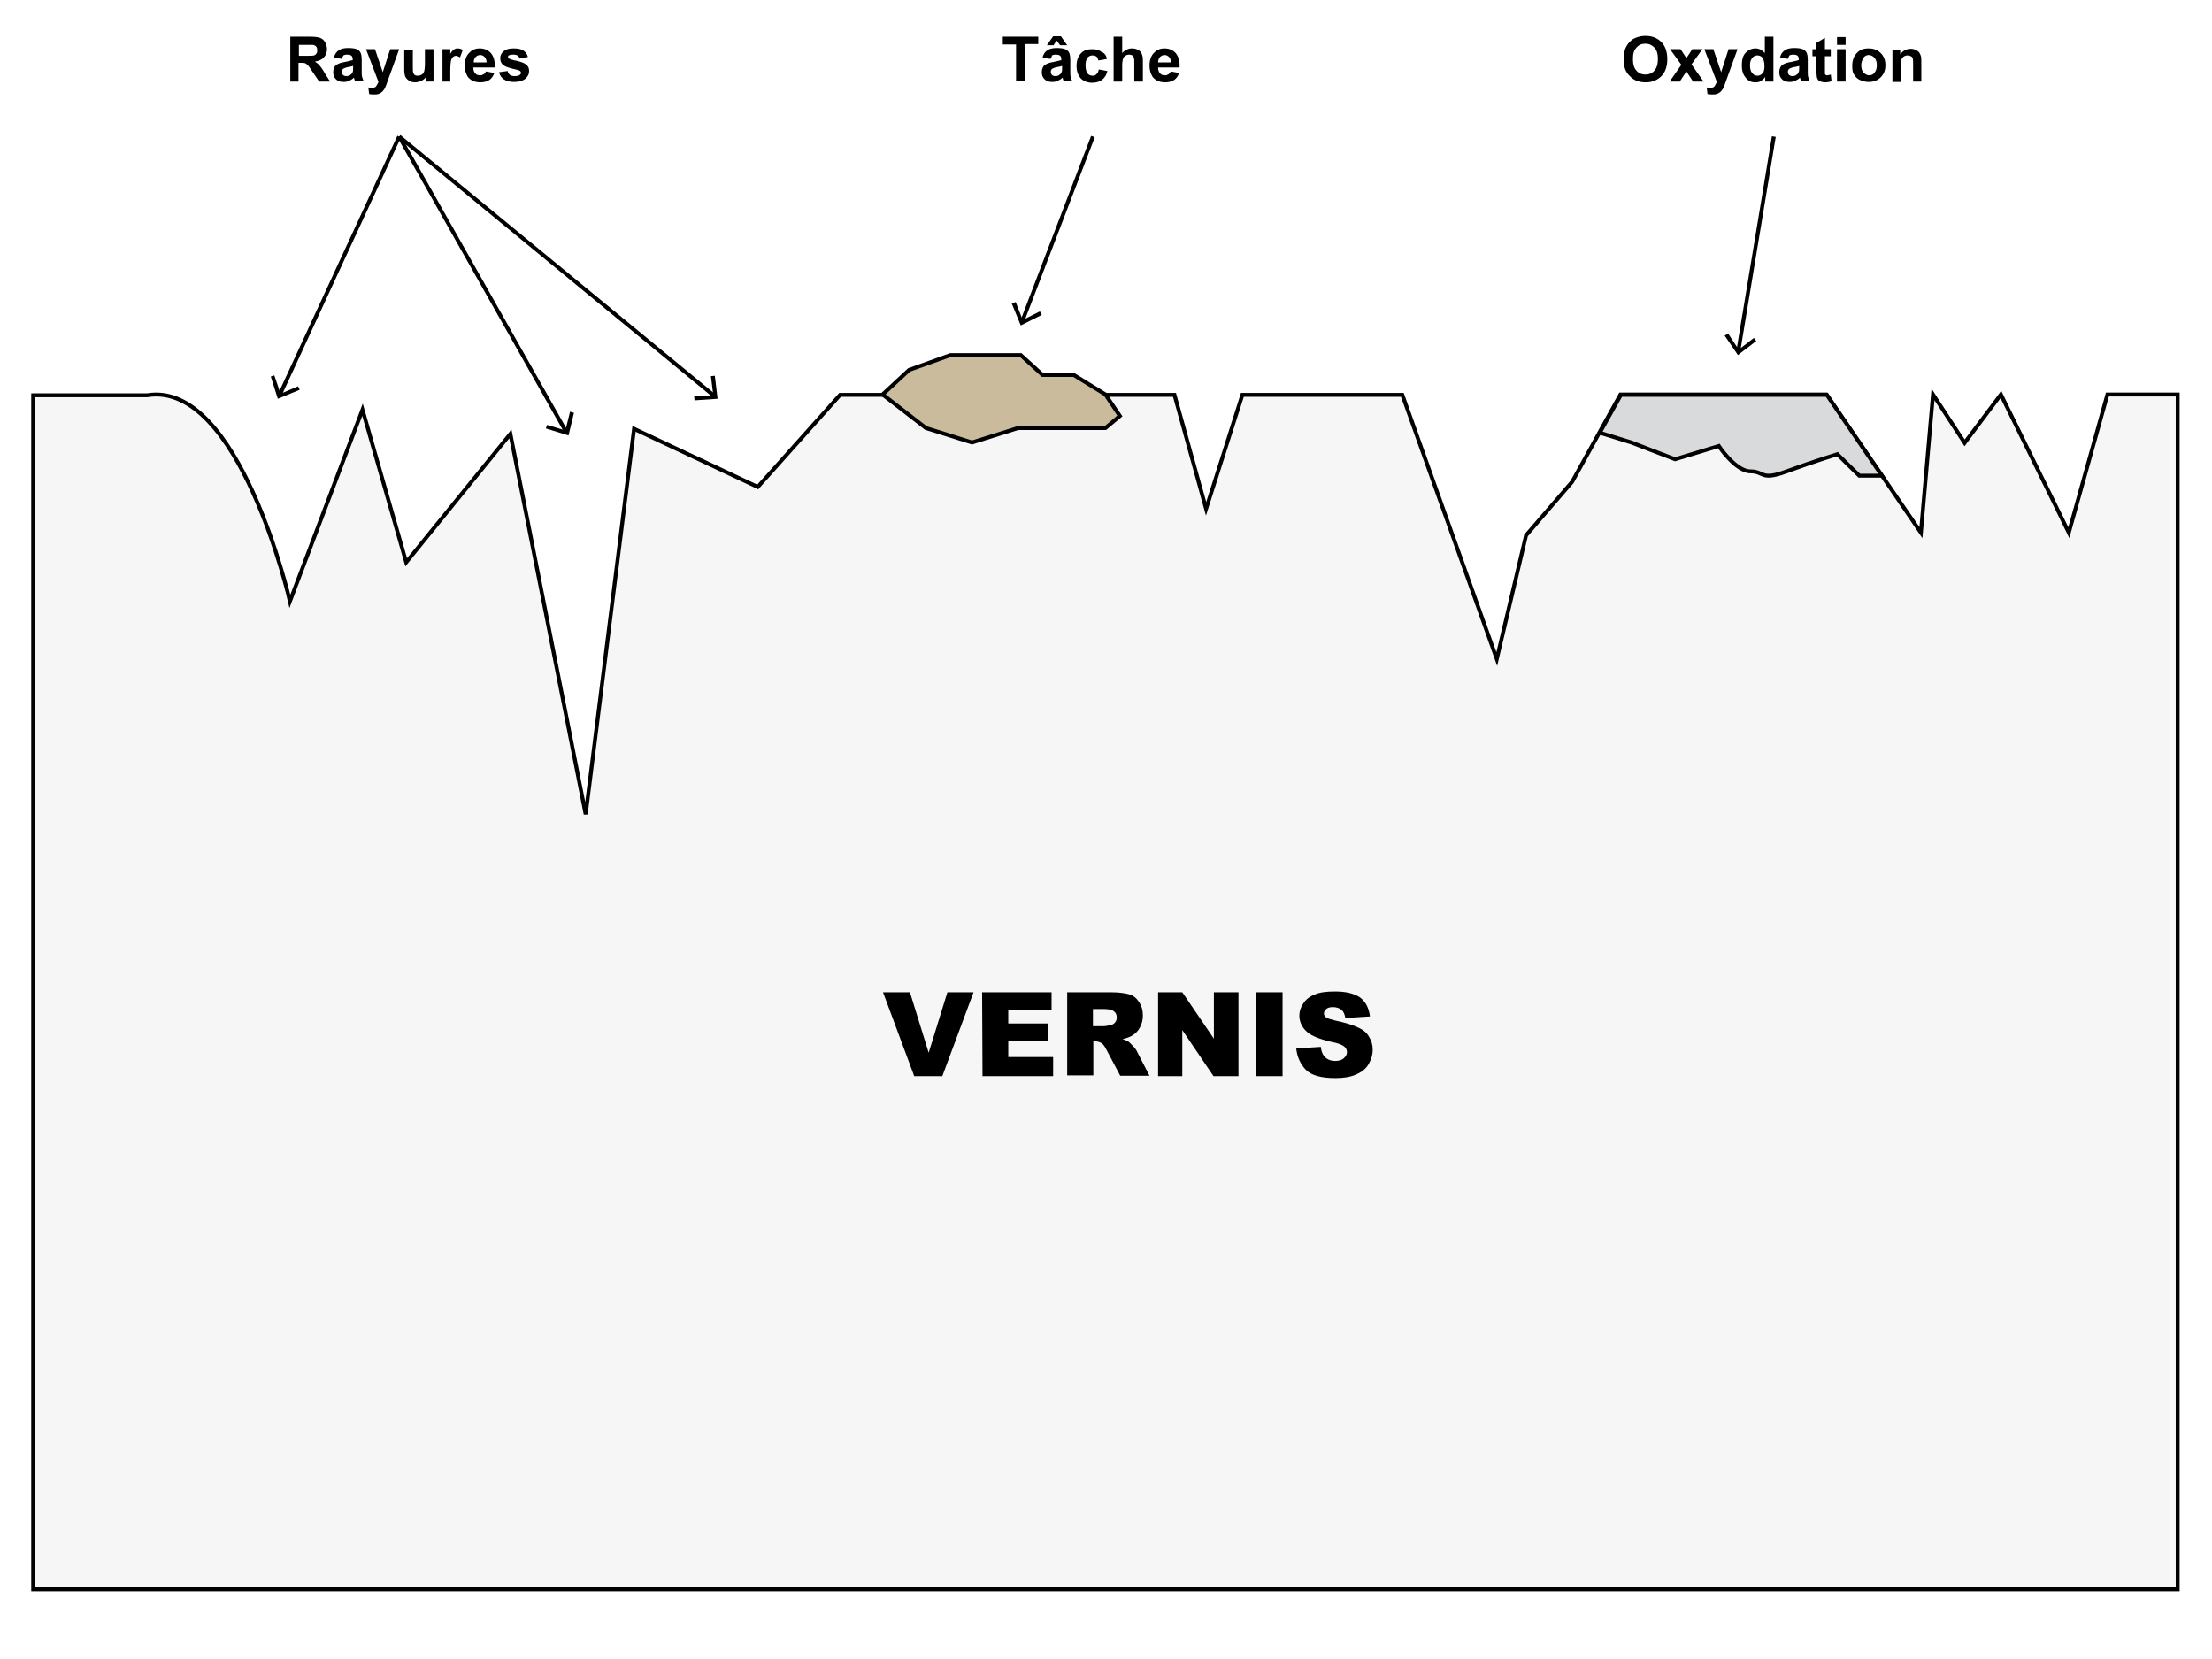 <svg xmlns="http://www.w3.org/2000/svg" xmlns:xlink="http://www.w3.org/1999/xlink" id="Calque_1" x="0px" y="0px" viewBox="0 0 566.9 425.2" style="enable-background:new 0 0 566.9 425.2;" xml:space="preserve"> <style type="text/css"> .st0{fill:#FFFFFF;} .st1{fill:#F6F6F6;stroke:#000000;} .st2{fill:#CBBB9D;stroke:#000000;} .st3{fill:#D9DADB;stroke:#000000;} .st4{fill:none;stroke:#000000;} </style> <rect x="-23" y="-23" class="st0" width="603" height="469"></rect> <path class="st1" d="M37.7,101.3c23.6-3.9,36.6,52.8,36.6,52.8l0,0L92.9,105l11.2,39.1l26.7-32.9l19.3,97.5l12.4-98.8l31.7,14.9 l21.1-23.6H301l8.1,29.2l9.3-29.2h41l24.2,67.7l7.5-31.7l11.8-13.7l12.4-22.4h52.8l24.2,35.4l3.1-35.4l8.1,12.4l9.3-12.4l17.4,35.4 l9.9-35.4h18v306.2H8.5v-306H37.7z"></path> <g> <path d="M226.3,254.3h6.9l4.8,15.5l4.8-15.5h6.7l-8,21.5h-7.2L226.3,254.3z"></path> <path d="M251.7,254.3h17.8v4.6h-11.1v3.4h10.3v4.4h-10.3v4.2h11.5v4.9h-18.1L251.7,254.3L251.7,254.3z"></path> <path d="M273.5,275.8v-21.5h11.1c2.1,0,3.6,0.2,4.7,0.5s2,1,2.6,2c0.7,1,1,2.1,1,3.5c0,1.2-0.3,2.2-0.8,3.1s-1.2,1.6-2.1,2.1 c-0.6,0.3-1.3,0.6-2.3,0.8c0.8,0.3,1.4,0.5,1.7,0.8c0.2,0.2,0.6,0.6,1.1,1.1c0.5,0.6,0.8,1,0.9,1.3l3.2,6.2h-7.5l-3.5-6.6 c-0.4-0.8-0.8-1.4-1.2-1.7c-0.5-0.3-1-0.5-1.6-0.5h-0.6v8.7h-6.7V275.8z M280.1,263h2.8c0.3,0,0.9-0.1,1.8-0.3 c0.4-0.1,0.8-0.3,1.1-0.7s0.4-0.8,0.4-1.2c0-0.7-0.2-1.2-0.7-1.6s-1.3-0.6-2.5-0.6h-2.9L280.1,263L280.1,263z"></path> <path d="M296.8,254.3h6.2l8.1,11.9v-11.9h6.3v21.5H311l-8-11.8v11.8h-6.2V254.3z"></path> <path d="M322,254.3h6.7v21.5H322V254.3z"></path> <path d="M332.2,268.7l6.3-0.4c0.1,1,0.4,1.8,0.8,2.3c0.7,0.9,1.7,1.3,2.9,1.3c0.9,0,1.7-0.2,2.2-0.7c0.5-0.4,0.8-1,0.8-1.5 c0-0.6-0.2-1.1-0.7-1.5s-1.6-0.9-3.4-1.2c-2.9-0.7-5-1.5-6.2-2.6s-1.9-2.5-1.9-4.1c0-1.1,0.3-2.1,1-3.1c0.6-1,1.6-1.8,2.9-2.3 c1.3-0.6,3-0.8,5.3-0.8c2.7,0,4.8,0.5,6.3,1.5c1.4,1,2.3,2.6,2.6,4.9l-6.3,0.4c-0.2-1-0.5-1.7-1-2.1s-1.3-0.7-2.2-0.7 c-0.8,0-1.4,0.2-1.7,0.5c-0.4,0.3-0.6,0.7-0.6,1.2c0,0.3,0.2,0.6,0.5,0.9s1.1,0.5,2.2,0.8c2.9,0.6,5,1.3,6.2,1.9 c1.3,0.6,2.2,1.4,2.7,2.4c0.6,0.9,0.9,2,0.9,3.2c0,1.4-0.4,2.6-1.1,3.8s-1.8,2-3.2,2.6c-1.4,0.6-3.1,0.9-5.2,0.9 c-3.7,0-6.2-0.7-7.6-2.1S332.4,270.8,332.2,268.7z"></path> </g> <polygon class="st2" points="226.2,101.1 233,94.8 243.6,91 254.7,91 261.6,91 267.2,96.1 275.2,96.1 283.3,101.1 287,106.6 283.3,109.7 260.9,109.7 249.1,113.4 237.3,109.7 "></polygon> <path class="st3" d="M410,110.9l8.1,2.5l11.2,4.3l11.2-3.4c0,0,4.3,6.5,8.1,6.5c3.7,0,2.5,2.5,9.3,0s13-4.4,13-4.4l5.6,5.5h5.8 l-14.1-20.7h-52.8L410,110.9z"></path> <g> <g> <path d="M74.4,20.9V9.4h4.9c1.2,0,2.1,0.1,2.7,0.3s1,0.6,1.3,1.1s0.5,1.1,0.5,1.8c0,0.9-0.3,1.6-0.8,2.1c-0.5,0.6-1.3,0.9-2.3,1.1 c0.5,0.3,0.9,0.6,1.2,1c0.3,0.3,0.8,1,1.3,1.9l1.4,2.2h-2.8l-1.7-2.5c-0.6-0.9-1-1.5-1.2-1.7s-0.5-0.4-0.7-0.5s-0.6-0.1-1.2-0.1 h-0.5v4.8C76.5,20.9,74.4,20.9,74.4,20.9z M76.7,14.3h1.7c1.1,0,1.8,0,2.1-0.1c0.3-0.1,0.5-0.3,0.6-0.5c0.2-0.2,0.2-0.5,0.2-0.9 s-0.1-0.7-0.3-0.9c-0.2-0.2-0.5-0.4-0.9-0.4c-0.2,0-0.8,0-1.7,0h-1.8v2.8H76.7z"></path> <path d="M87.6,15.1l-2-0.4c0.2-0.8,0.6-1.4,1.2-1.8c0.5-0.4,1.4-0.6,2.4-0.6s1.7,0.1,2.2,0.3s0.8,0.5,1,0.9s0.3,1,0.3,2v2.6 c0,0.7,0,1.3,0.1,1.6c0.1,0.3,0.2,0.7,0.4,1.1H91c-0.1-0.1-0.1-0.4-0.2-0.6c0-0.1-0.1-0.2-0.1-0.3c-0.4,0.4-0.8,0.6-1.2,0.8 c-0.4,0.2-0.9,0.3-1.4,0.3c-0.9,0-1.5-0.2-2-0.7s-0.7-1-0.7-1.8c0-0.5,0.1-0.9,0.3-1.3c0.2-0.4,0.5-0.6,0.9-0.8 c0.4-0.2,1-0.4,1.7-0.5c1-0.2,1.7-0.4,2.1-0.5v-0.2c0-0.4-0.1-0.7-0.3-0.9c-0.2-0.2-0.6-0.3-1.2-0.3c-0.4,0-0.7,0.1-0.9,0.2 C87.9,14.5,87.7,14.7,87.6,15.1z M90.5,16.9c-0.3,0.1-0.7,0.2-1.3,0.3c-0.6,0.1-1,0.3-1.2,0.4c-0.3,0.2-0.4,0.5-0.4,0.8 s0.1,0.6,0.3,0.8c0.2,0.2,0.5,0.3,0.9,0.3s0.8-0.1,1.1-0.4c0.3-0.2,0.4-0.4,0.5-0.7c0.1-0.2,0.1-0.5,0.1-1.1V16.9z"></path> <path d="M93.8,12.6h2.3l2,5.9l1.9-5.9h2.3l-2.9,8L98.9,22c-0.2,0.5-0.4,0.9-0.6,1.1c-0.2,0.3-0.4,0.5-0.6,0.6 c-0.2,0.2-0.5,0.3-0.8,0.4s-0.7,0.1-1.1,0.1s-0.8,0-1.2-0.1l-0.2-1.7c0.3,0.1,0.7,0.1,0.9,0.1c0.5,0,0.9-0.1,1.1-0.4 s0.4-0.7,0.6-1.1L93.8,12.6z"></path> <path d="M109.2,20.9v-1.2c-0.3,0.4-0.7,0.8-1.2,1s-1,0.4-1.6,0.4s-1.1-0.1-1.5-0.4c-0.4-0.2-0.8-0.6-1-1s-0.3-1.1-0.3-1.8v-5.2 h2.2v3.8c0,1.2,0,1.9,0.1,2.1c0.1,0.3,0.2,0.5,0.4,0.6c0.2,0.2,0.5,0.2,0.8,0.2c0.4,0,0.7-0.1,1-0.3c0.3-0.2,0.5-0.5,0.6-0.8 s0.2-1.1,0.2-2.2v-3.5h2.2v8.3C111.1,20.9,109.2,20.9,109.2,20.9z"></path> <path d="M115.6,20.9h-2.2v-8.3h2v1.2c0.3-0.6,0.7-0.9,0.9-1.1c0.3-0.2,0.6-0.3,0.9-0.3c0.5,0,1,0.1,1.4,0.4l-0.7,1.9 c-0.4-0.2-0.7-0.4-1-0.4s-0.6,0.1-0.8,0.3c-0.2,0.2-0.4,0.5-0.5,0.9s-0.2,1.4-0.2,2.8v2.6H115.6z"></path> <path d="M124.5,18.3l2.2,0.4c-0.3,0.8-0.7,1.4-1.3,1.8c-0.6,0.4-1.4,0.6-2.3,0.6c-1.4,0-2.5-0.5-3.2-1.4c-0.5-0.8-0.8-1.7-0.8-2.9 c0-1.4,0.4-2.5,1.1-3.2c0.7-0.8,1.6-1.2,2.7-1.2c1.2,0,2.2,0.4,2.9,1.2c0.7,0.8,1.1,2.1,1,3.7h-5.5c0,0.7,0.2,1.2,0.5,1.5 c0.3,0.4,0.8,0.5,1.3,0.5c0.3,0,0.6-0.1,0.9-0.3S124.4,18.7,124.5,18.3z M124.7,16c0-0.6-0.2-1.1-0.5-1.4 c-0.3-0.3-0.7-0.5-1.1-0.5c-0.5,0-0.9,0.2-1.2,0.5c-0.3,0.3-0.5,0.8-0.5,1.4H124.7z"></path> <path d="M127.9,18.5l2.2-0.3c0.1,0.4,0.3,0.8,0.6,1s0.7,0.3,1.2,0.3c0.6,0,1-0.1,1.3-0.3c0.2-0.1,0.3-0.3,0.3-0.6 c0-0.2-0.1-0.3-0.2-0.4c-0.1-0.1-0.4-0.2-0.7-0.3c-1.8-0.4-2.9-0.7-3.4-1.1c-0.7-0.4-1-1.1-1-1.9c0-0.7,0.3-1.3,0.9-1.8 c0.6-0.5,1.4-0.7,2.6-0.7c1.1,0,2,0.2,2.5,0.6c0.6,0.4,0.9,0.9,1.1,1.6l-2.1,0.4c-0.1-0.3-0.3-0.6-0.5-0.7 c-0.2-0.2-0.6-0.3-1.1-0.3c-0.6,0-1,0.1-1.2,0.2c-0.2,0.1-0.2,0.3-0.2,0.4c0,0.2,0.1,0.3,0.2,0.4c0.2,0.1,0.9,0.4,2.1,0.6 c1.2,0.3,2,0.6,2.4,1c0.5,0.4,0.7,0.9,0.7,1.6c0,0.8-0.3,1.4-1,2c-0.6,0.5-1.6,0.8-2.8,0.8c-1.1,0-2-0.2-2.7-0.7 C128.5,19.9,128.1,19.3,127.9,18.5z"></path> </g> <g> <path d="M260.4,20.9v-9.5H257v-2h9.1v1.9h-3.4v9.5h-2.3V20.9z"></path> <path d="M269.2,15.1l-2-0.4c0.2-0.8,0.6-1.4,1.2-1.8c0.5-0.4,1.4-0.6,2.4-0.6s1.7,0.1,2.2,0.3s0.8,0.5,1,0.9s0.3,1,0.3,2v2.6 c0,0.7,0,1.3,0.1,1.6c0.1,0.3,0.2,0.7,0.4,1.1h-2.2c-0.1-0.1-0.1-0.4-0.2-0.6c0-0.1-0.1-0.2-0.1-0.3c-0.4,0.4-0.8,0.6-1.2,0.8 c-0.4,0.2-0.9,0.3-1.4,0.3c-0.9,0-1.5-0.2-2-0.7s-0.7-1-0.7-1.8c0-0.5,0.1-0.9,0.3-1.3c0.2-0.4,0.5-0.6,0.9-0.8 c0.4-0.2,1-0.4,1.7-0.5c1-0.2,1.7-0.4,2.1-0.5v-0.2c0-0.4-0.1-0.7-0.3-0.9c-0.2-0.2-0.6-0.3-1.2-0.3c-0.4,0-0.7,0.1-0.9,0.2 C269.6,14.5,269.4,14.7,269.2,15.1z M268.3,11.6l1.6-2.3h2l1.6,2.3h-1.8l-0.9-1.2l-0.8,1.2H268.3z M272.2,16.9 c-0.3,0.1-0.7,0.2-1.3,0.3c-0.6,0.1-1,0.3-1.2,0.4c-0.3,0.2-0.4,0.5-0.4,0.8s0.1,0.6,0.3,0.8c0.2,0.2,0.5,0.3,0.9,0.3 s0.8-0.1,1.1-0.4c0.3-0.2,0.4-0.4,0.5-0.7c0.1-0.2,0.1-0.5,0.1-1.1V16.9z"></path> <path d="M283.7,15.1l-2.2,0.4c-0.1-0.4-0.2-0.8-0.5-1s-0.6-0.3-1-0.3c-0.5,0-1,0.2-1.3,0.6c-0.3,0.4-0.5,1-0.5,1.9 c0,1,0.2,1.7,0.5,2.1s0.8,0.6,1.3,0.6c0.4,0,0.8-0.1,1-0.4c0.3-0.2,0.5-0.6,0.6-1.2l2.2,0.4c-0.2,1-0.7,1.7-1.3,2.2 c-0.6,0.5-1.5,0.8-2.6,0.8c-1.2,0-2.2-0.4-2.9-1.1c-0.7-0.8-1.1-1.8-1.1-3.2c0-1.4,0.4-2.4,1.1-3.2s1.7-1.1,2.9-1.1 c1,0,1.8,0.2,2.4,0.7C283,13.5,283.5,14.2,283.7,15.1z"></path> <path d="M287.6,9.4v4.2c0.7-0.8,1.6-1.2,2.5-1.2c0.5,0,1,0.1,1.4,0.3s0.7,0.4,0.9,0.7c0.2,0.3,0.3,0.6,0.4,1s0.1,0.9,0.1,1.6v4.9 h-2.2v-4.4c0-0.9,0-1.4-0.1-1.7c-0.1-0.2-0.2-0.4-0.4-0.6c-0.2-0.1-0.5-0.2-0.8-0.2c-0.4,0-0.7,0.1-1,0.3s-0.5,0.4-0.6,0.8 c-0.1,0.4-0.2,0.9-0.2,1.6v4.2h-2.2V9.4H287.6z"></path> <path d="M300,18.3l2.2,0.4c-0.3,0.8-0.7,1.4-1.3,1.8c-0.6,0.4-1.4,0.6-2.3,0.6c-1.4,0-2.5-0.5-3.2-1.4c-0.5-0.8-0.8-1.7-0.8-2.9 c0-1.4,0.4-2.5,1.1-3.2c0.7-0.8,1.6-1.2,2.7-1.2c1.2,0,2.2,0.4,2.9,1.2c0.7,0.8,1.1,2.1,1,3.7h-5.5c0,0.7,0.2,1.2,0.5,1.5 c0.3,0.4,0.8,0.5,1.3,0.5c0.3,0,0.6-0.1,0.9-0.3S299.9,18.7,300,18.3z M300.1,16c0-0.6-0.2-1.1-0.5-1.4c-0.3-0.3-0.7-0.5-1.1-0.5 c-0.5,0-0.9,0.2-1.2,0.5c-0.3,0.3-0.5,0.8-0.5,1.4H300.1z"></path> </g> <g> <path d="M416.1,15.2c0-1.2,0.2-2.1,0.5-2.9c0.3-0.6,0.6-1.1,1.1-1.6s0.9-0.8,1.5-1c0.7-0.3,1.5-0.5,2.5-0.5c1.7,0,3,0.5,4.1,1.6 c1,1,1.5,2.5,1.5,4.4c0,1.8-0.5,3.3-1.5,4.3c-1,1-2.3,1.6-4,1.6s-3.1-0.5-4.1-1.6C416.6,18.5,416.1,17.1,416.1,15.2z M418.5,15.2 c0,1.3,0.3,2.3,0.9,2.9c0.6,0.7,1.4,1,2.3,1s1.7-0.3,2.3-1c0.6-0.7,0.9-1.7,0.9-3s-0.3-2.3-0.9-2.9c-0.6-0.6-1.3-1-2.3-1 s-1.7,0.3-2.3,1C418.7,12.9,418.5,13.8,418.5,15.2z"></path> <path d="M427.9,20.9l3-4.3l-2.9-4h2.7l1.5,2.3l1.5-2.3h2.6l-2.8,3.9l3.1,4.4h-2.7l-1.7-2.6l-1.7,2.6 C430.5,20.9,427.9,20.9,427.9,20.9z"></path> <path d="M436.8,12.6h2.3l2,5.9l1.9-5.9h2.3l-2.9,8l-0.5,1.4c-0.2,0.5-0.4,0.9-0.6,1.1c-0.2,0.3-0.4,0.5-0.6,0.6 c-0.2,0.2-0.5,0.3-0.8,0.4s-0.7,0.1-1.1,0.1s-0.8,0-1.2-0.1l-0.2-1.7c0.3,0.1,0.7,0.1,0.9,0.1c0.5,0,0.9-0.1,1.1-0.4 s0.4-0.7,0.6-1.1L436.8,12.6z"></path> <path d="M454.4,20.9h-2v-1.2c-0.3,0.5-0.7,0.8-1.2,1.1s-0.9,0.3-1.4,0.3c-1,0-1.8-0.4-2.4-1.2c-0.7-0.8-1-1.8-1-3.2 c0-1.4,0.3-2.5,1-3.2s1.5-1.1,2.5-1.1c0.9,0,1.7,0.4,2.4,1.2V9.4h2.2v11.5H454.4z M448.5,16.6c0,0.9,0.1,1.5,0.4,1.9 c0.4,0.6,0.8,0.9,1.5,0.9c0.5,0,0.9-0.2,1.3-0.6s0.5-1.1,0.5-1.9c0-1-0.2-1.6-0.5-2.1c-0.3-0.4-0.8-0.6-1.3-0.6s-1,0.2-1.3,0.6 S448.5,15.7,448.5,16.6z"></path> <path d="M458.2,15.1l-2-0.4c0.2-0.8,0.6-1.4,1.2-1.8c0.5-0.4,1.4-0.6,2.4-0.6s1.7,0.1,2.2,0.3s0.8,0.5,1,0.9s0.3,1,0.3,2v2.6 c0,0.7,0,1.3,0.1,1.6c0.1,0.3,0.2,0.7,0.4,1.1h-2.2c-0.1-0.1-0.1-0.4-0.2-0.6c0-0.1-0.1-0.2-0.1-0.3c-0.4,0.4-0.8,0.6-1.2,0.8 c-0.4,0.2-0.9,0.3-1.4,0.3c-0.9,0-1.5-0.2-2-0.7s-0.7-1-0.7-1.8c0-0.5,0.1-0.9,0.3-1.3c0.2-0.4,0.5-0.6,0.9-0.8 c0.4-0.2,1-0.4,1.7-0.5c1-0.2,1.7-0.4,2.1-0.5v-0.2c0-0.4-0.1-0.7-0.3-0.9c-0.2-0.2-0.6-0.3-1.2-0.3c-0.4,0-0.7,0.1-0.9,0.2 C458.5,14.5,458.3,14.7,458.2,15.1z M461.1,16.9c-0.3,0.1-0.7,0.2-1.3,0.3c-0.6,0.1-1,0.3-1.2,0.4c-0.3,0.2-0.4,0.5-0.4,0.8 s0.1,0.6,0.3,0.8c0.2,0.2,0.5,0.3,0.9,0.3s0.8-0.1,1.1-0.4c0.3-0.2,0.4-0.4,0.5-0.7c0.1-0.2,0.1-0.5,0.1-1.1V16.9z"></path> <path d="M469.2,12.6v1.8h-1.5v3.3c0,0.7,0,1.1,0,1.2s0.1,0.2,0.2,0.3c0.1,0.1,0.2,0.1,0.4,0.1c0.2,0,0.5-0.1,0.9-0.2l0.2,1.7 c-0.5,0.2-1.1,0.3-1.7,0.3c-0.4,0-0.8-0.1-1.1-0.2c-0.3-0.1-0.6-0.3-0.7-0.5s-0.3-0.5-0.3-0.9c0-0.3-0.1-0.8-0.1-1.5v-3.6h-1v-1.8 h1V11l2.2-1.3v2.9H469.2z"></path> <path d="M470.8,11.5v-2h2.2v2H470.8z M470.8,20.9v-8.3h2.2v8.3H470.8z"></path> <path d="M474.7,16.6c0-0.7,0.2-1.4,0.5-2.1c0.4-0.7,0.9-1.2,1.5-1.6c0.7-0.4,1.4-0.5,2.2-0.5c1.3,0,2.3,0.4,3.1,1.2 c0.8,0.8,1.2,1.8,1.2,3.1s-0.4,2.3-1.2,3.1c-0.8,0.8-1.8,1.2-3.1,1.2c-0.8,0-1.5-0.2-2.2-0.5s-1.2-0.8-1.6-1.5 S474.7,17.6,474.7,16.6z M477,16.7c0,0.8,0.2,1.5,0.6,1.9s0.9,0.7,1.4,0.7c0.6,0,1.1-0.2,1.4-0.7c0.4-0.4,0.6-1.1,0.6-1.9 c0-0.8-0.2-1.4-0.6-1.9c-0.4-0.4-0.9-0.7-1.4-0.7c-0.6,0-1.1,0.2-1.4,0.7S477,15.9,477,16.7z"></path> <path d="M492.5,20.9h-2.2v-4.2c0-0.9,0-1.5-0.1-1.7c-0.1-0.3-0.2-0.5-0.5-0.6c-0.2-0.1-0.5-0.2-0.8-0.2c-0.4,0-0.7,0.1-1,0.3 s-0.5,0.5-0.6,0.8s-0.2,1-0.2,1.9V21H485v-8.3h2v1.2c0.7-0.9,1.6-1.4,2.7-1.4c0.5,0,0.9,0.1,1.3,0.3s0.7,0.4,0.9,0.7 c0.2,0.3,0.3,0.6,0.4,0.9c0.1,0.3,0.1,0.8,0.1,1.5v5H492.5z"></path> </g> </g> <g> <g> <line class="st4" x1="102.3" y1="35" x2="71.7" y2="101.2"></line> <g> <polygon points="69.4,96.5 70.3,96.2 71.9,100.9 76.4,99 76.8,99.9 71.2,102.2 "></polygon> </g> </g> </g> <g> <g> <line class="st4" x1="102.3" y1="35" x2="145.1" y2="110.7"></line> <g> <polygon points="139.9,109.8 140.2,108.9 144.9,110.3 146.1,105.5 147.1,105.8 145.7,111.6 "></polygon> </g> </g> </g> <g> <g> <line class="st4" x1="102.3" y1="35" x2="183.1" y2="101.5"></line> <g> <polygon points="178,102.6 177.9,101.6 182.8,101.3 182.2,96.4 183.2,96.3 183.9,102.2 "></polygon> </g> </g> </g> <g> <g> <line class="st4" x1="280.1" y1="35" x2="262" y2="82.3"></line> <g> <polygon points="259.3,77.8 260.3,77.4 262.1,82 266.5,79.8 267,80.7 261.6,83.4 "></polygon> </g> </g> </g> <g> <g> <line class="st4" x1="454.6" y1="35" x2="445.5" y2="90"></line> <g> <polygon points="442,86 442.9,85.5 445.6,89.6 449.5,86.6 450.1,87.4 445.4,91 "></polygon> </g> </g> </g> </svg>